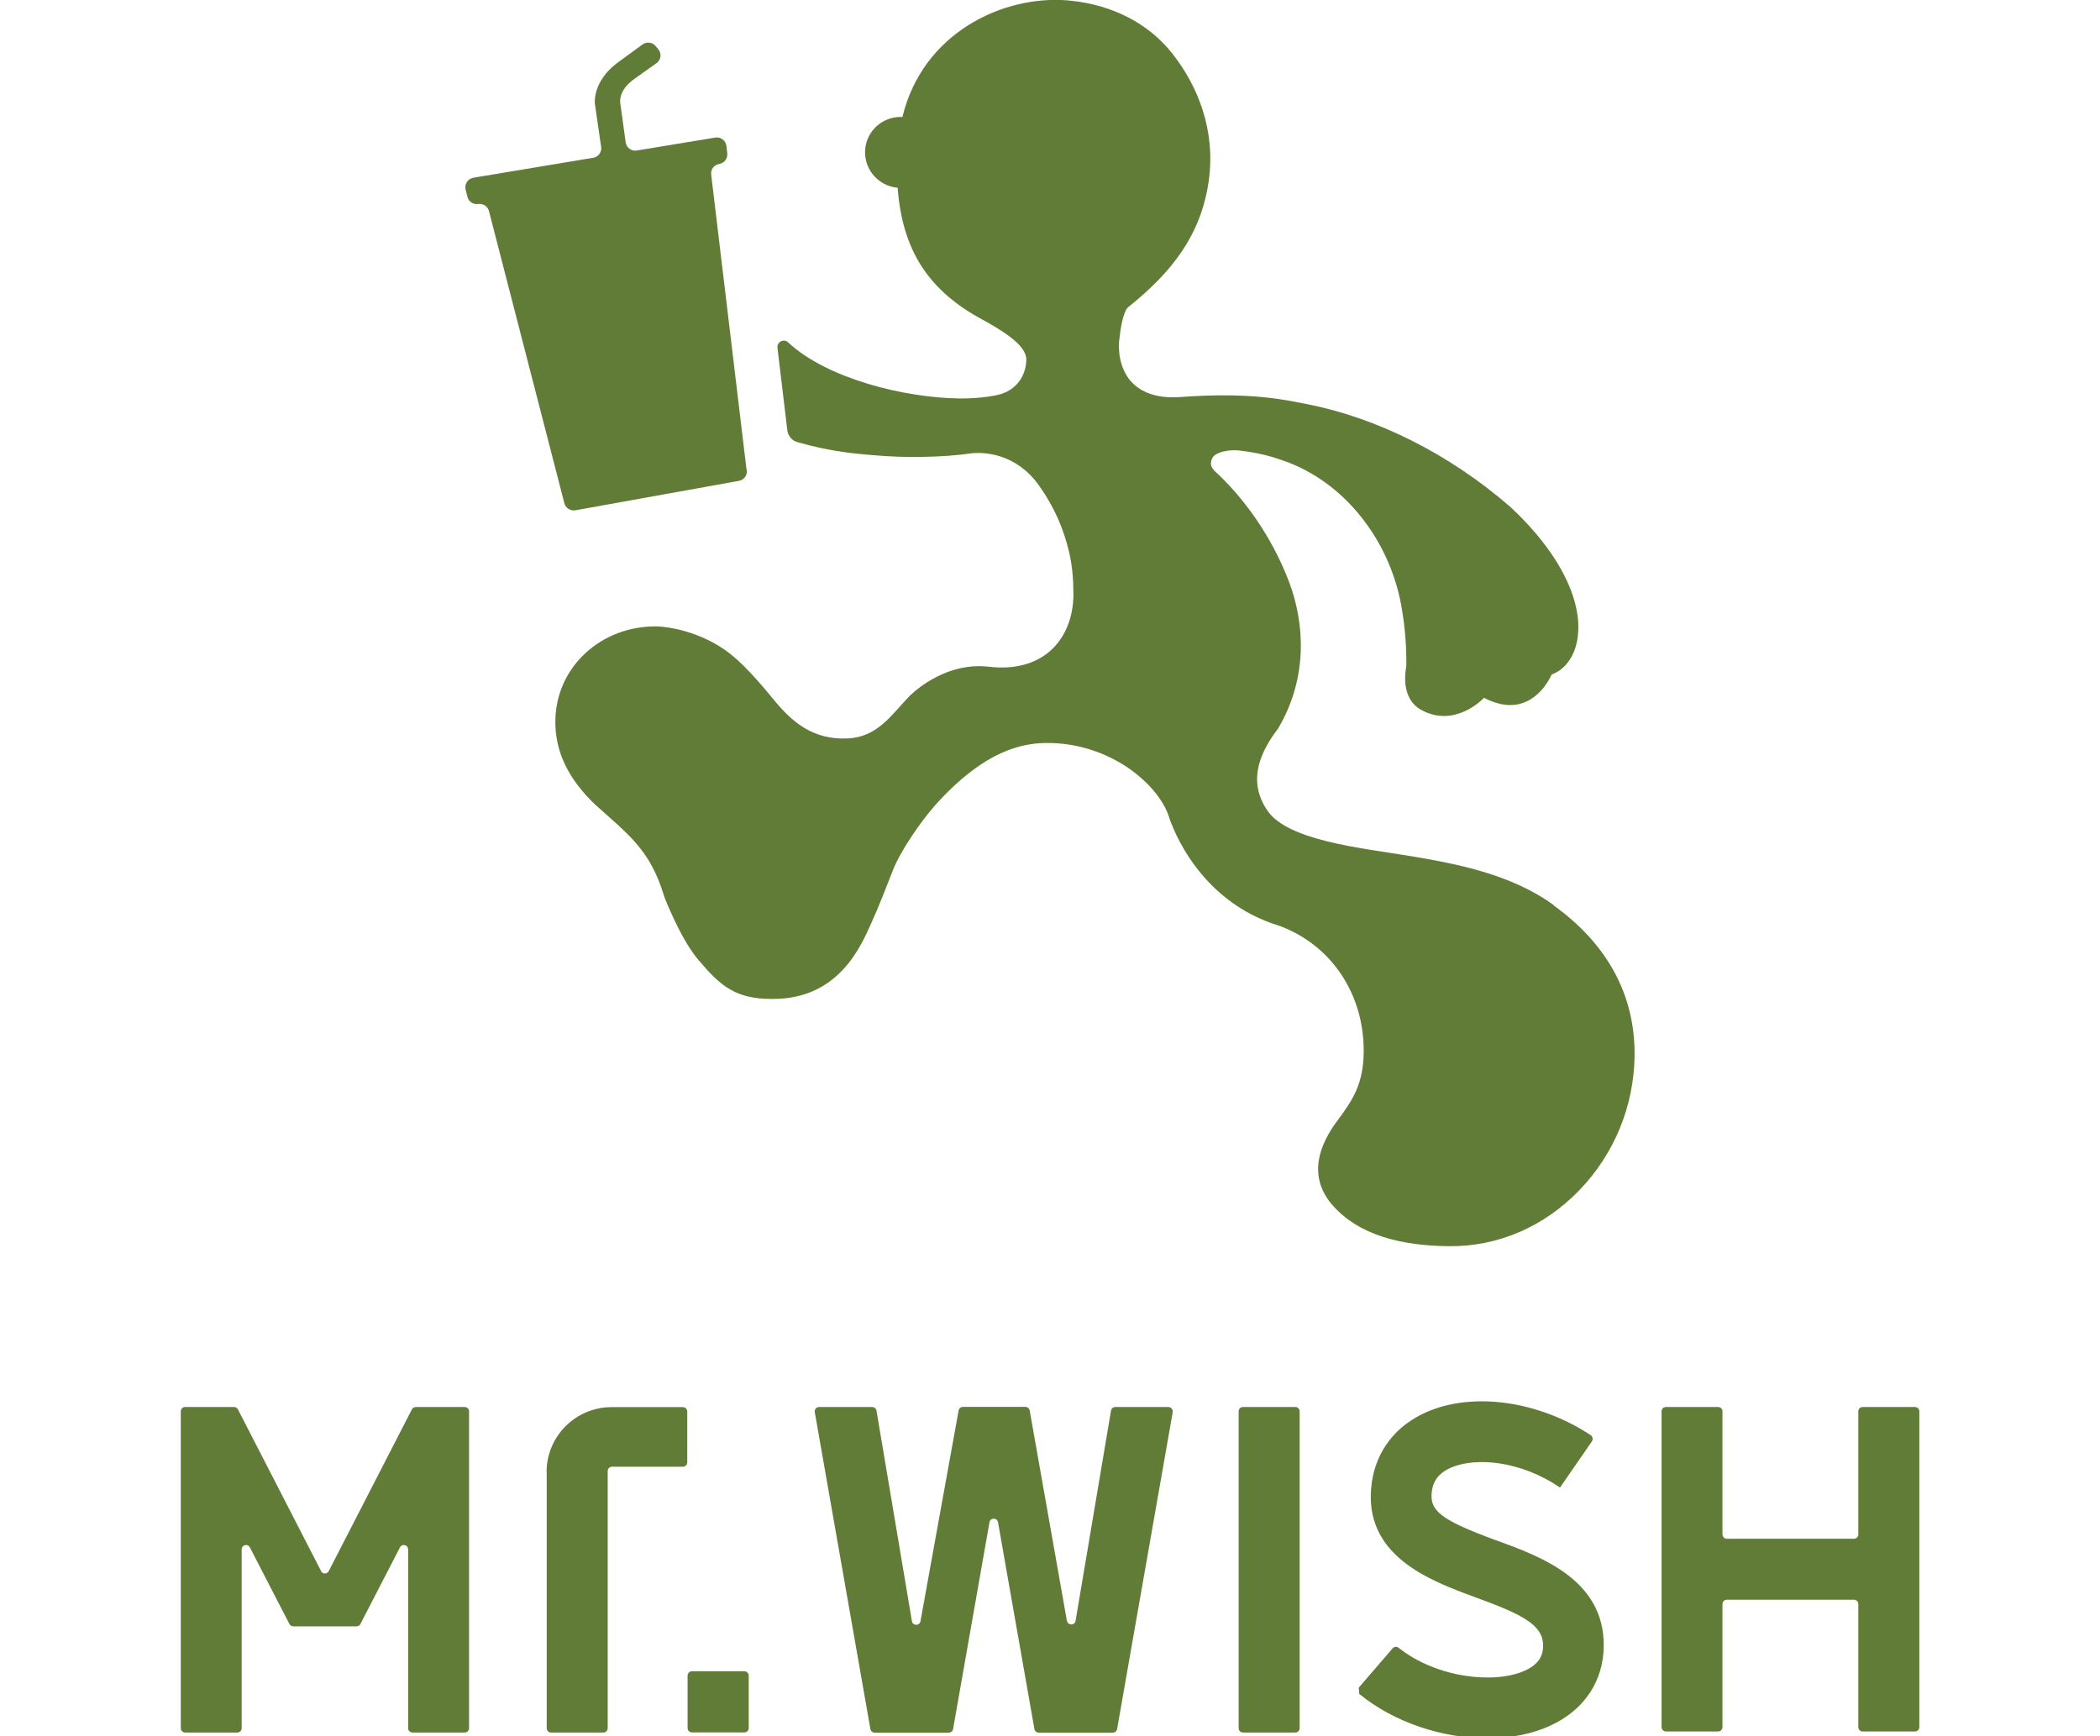 <?xml version="1.0" encoding="UTF-8"?>
<svg id="_圖層_1" data-name="圖層 1" xmlns="http://www.w3.org/2000/svg" viewBox="0 0 179 148">
  <defs>
    <style>
      .cls-1 {
        fill: #617c36;
        fill-rule: evenodd;
      }
    </style>
  </defs>
  <path class="cls-1" d="M27.37,133.94l-7.09-13.79c-.06-.12-.19-.2-.33-.2h-4.17c-.21,0-.37.17-.37.37v27.01c0,.21.17.37.37.37h4.45c.21,0,.37-.17.37-.37v-15.24c0-.39.52-.52.7-.17l3.37,6.53c.06.12.19.2.33.2h5.39c.14,0,.27-.08.33-.2l3.37-6.53c.18-.35.7-.22.7.17v15.24c0,.21.17.37.37.37h4.45c.21,0,.37-.17.37-.37v-27.01c0-.21-.17-.37-.37-.37h-4.17c-.14,0-.27.08-.33.2l-7.09,13.79c-.14.27-.52.27-.66,0h0ZM46.6,125.49v21.84c0,.21.17.37.37.37h4.46c.21,0,.37-.17.37-.37v-21.92c0-.21.17-.37.37-.37h6.04c.21,0,.37-.17.37-.37v-4.34c0-.21-.17-.37-.37-.37h-6.08c-3.06,0-5.54,2.48-5.54,5.54h0ZM105.95,147.7h4.46c.21,0,.37-.17.37-.37v-27.01c0-.21-.17-.37-.37-.37h-4.46c-.21,0-.37.17-.37.37v27.01c0,.21.17.37.37.37h0ZM158.4,120.32v10.49c0,.21-.17.37-.37.37h-10.84c-.21,0-.37-.17-.37-.37v-10.49c0-.21-.17-.37-.37-.37h-4.45c-.21,0-.37.17-.37.37v26.92c0,.21.17.37.37.37h4.45c.21,0,.37-.17.37-.37v-10.49c0-.21.17-.37.37-.37h10.84c.21,0,.37.17.37.37v10.49c0,.21.17.37.37.37h4.46c.21,0,.37-.17.37-.37v-26.92c0-.21-.17-.37-.37-.37h-4.46c-.21,0-.37.17-.37.37h0ZM127.54,131.32c-4.7-1.73-5.73-2.51-5.49-4.2.08-.59.34-1.44,1.63-2,2.07-.91,5.93-.61,9.29,1.7,0,0,0,0,0,0l2.72-3.94c.12-.17.07-.41-.1-.53-4.43-2.92-10.01-3.71-13.99-1.97-2.62,1.15-4.28,3.28-4.67,6.01-.88,6.22,4.96,8.36,8.82,9.78,3.93,1.44,5.78,2.32,5.78,4.11,0,.67-.18,1.52-1.54,2.14-2.56,1.17-7.53.64-10.77-1.94-.16-.13-.38-.11-.51.04l-2.89,3.35c.02.21.03.33.04.54,2.98,2.44,7.1,3.78,10.91,3.78,1.93,0,3.78-.34,5.36-1.07,2.9-1.32,4.56-3.81,4.57-6.83.02-5.61-5.29-7.56-9.17-8.98h0ZM58.98,147.69h4.47c.21,0,.37-.17.37-.37v-4.47c0-.21-.17-.37-.37-.37h-4.47c-.21,0-.37.17-.37.37v4.47c0,.21.17.37.37.37h0ZM90.94,138.18l-3.17-17.93c-.03-.18-.19-.31-.37-.31h-5.32c-.18,0-.34.13-.37.31l-3.25,17.96c-.07.41-.66.41-.73,0l-3.02-17.95c-.03-.18-.19-.31-.37-.31h-4.52c-.23,0-.41.21-.37.44l4.74,27.01c.03.18.19.31.37.31h6.31c.18,0,.34-.13.37-.31l3.1-17.62c.07-.41.66-.41.73,0l3.1,17.62c.03.18.19.31.37.31h6.31c.18,0,.34-.13.37-.31l4.74-27.01c.04-.23-.14-.44-.37-.44h-4.52c-.18,0-.34.13-.37.31l-3.02,17.92c-.07.41-.66.41-.73,0Z"/>
  <path class="cls-1" d="M132.43,77.15c-3.63-2.6-8.08-3.49-12.4-4.2-4.14-.67-10.24-1.31-11.98-3.82-1.88-2.71-.42-5.28.87-6.99.02-.03.04-.05.05-.08,2.56-4.36,2.19-8.97.96-12.31-1.53-4.13-4.1-7.52-6.43-9.63-.01-.02-.26-.27-.28-.54-.02-.22.06-.53.26-.72.46-.41,1.49-.54,2.2-.45,1.58.2,2.6.44,4.13,1.01h0c5.25,2.03,8.87,7.17,9.71,12.66.39,2.33.36,4.35.35,4.7,0,.04,0,.06-.01.1-.07.35-.46,2.61,1.2,3.59,2.88,1.68,5.35-.89,5.37-.92l.05-.06.07.03c1.22.62,2.34.75,3.33.38,1.62-.6,2.35-2.33,2.35-2.35l.02-.04.04-.02c1.07-.4,1.85-1.42,2.13-2.81.65-3.25-1.45-7.52-5.63-11.42h0c-5.28-4.61-11.47-7.64-17.34-8.8l-1.15-.22c-3.57-.7-7.08-.58-9.73-.39h0c-2.78.2-3.99-1-4.47-1.73-.91-1.38-.71-3.03-.7-3.1.24-2.4.71-2.81.77-2.84,3.64-2.91,6.2-6.09,6.86-10.75.61-4.32-.93-8.1-3.09-10.85-2-2.55-5.08-4.16-8.68-4.52-.09-.01-.18-.02-.27-.03-5.58-.44-12.32,2.82-14.05,9.87l-.02.07h-.07c-1.58-.05-2.94,1.14-3.1,2.71-.17,1.65,1.04,3.13,2.69,3.32h.08s0,.08,0,.08c.4,5.12,2.5,8.49,6.81,10.94l.2.11c1.96,1.07,3.95,2.29,3.95,3.51,0,1.15-.65,2.64-2.49,3.04,0,0-1.22.29-3.05.29h-.13c-4.74-.05-11.34-1.71-14.63-4.78-.37-.35-.98-.04-.91.47l.84,7.02c.06.48.39.88.85,1.01,1.33.38,2.65.67,3.97.85.77.11,1.59.19,2.44.26,1.48.13,2.86.18,4.27.15,1.48-.02,2.93-.12,4.27-.32.02,0,.03,0,.04,0,.94-.07,3.64,0,5.6,2.74,1.33,1.87,2.11,3.71,2.58,5.7.25,1.05.36,2.19.37,3.59h0c-.01,1.99-.71,3.7-1.97,4.82-1.28,1.14-3.1,1.61-5.24,1.36-3.94-.46-6.79,2.52-6.81,2.55-1.5,1.56-2.67,3.43-5.19,3.56-3.05.16-4.84-1.48-6.32-3.28-2.12-2.59-3.42-3.85-4.77-4.65-2.62-1.56-5.1-1.62-5.22-1.62h0c-4.74-.05-8.54,3.44-8.64,7.95-.06,2.64,1.05,5.01,3.39,7.24,2.79,2.53,4.69,3.82,5.88,7.82.01.05,1.38,3.61,2.91,5.41,1.89,2.24,3.17,3.34,6.26,3.34,5.83.07,7.69-4.73,8.5-6.49.67-1.48,1.24-2.97,1.83-4.48.65-1.66,2.38-4.16,3.6-5.54,4.29-4.78,7.55-5.32,9.62-5.31,2.25,0,4.49.66,6.4,1.84,1.56.97,3.26,2.58,3.88,4.36,0,0,1.95,6.8,8.9,9.21.22.07.61.19.81.28,4.29,1.71,6.97,5.83,6.92,10.68-.04,2.67-.88,3.98-2.17,5.73-1.73,2.27-2.53,4.85-.57,7.21,2.31,2.71,6.06,3.55,9.99,3.59,4.17.05,8.12-1.65,11.13-4.77,2.99-3.1,4.66-7.18,4.71-11.49.05-5.22-2.39-9.56-6.91-12.8h0ZM63.66,40.09c.05.43-.24.82-.66.9l-.49.09-13,2.34-.46.08c-.43.08-.84-.19-.95-.61l-.07-.28-6.35-24.61c-.11-.41-.5-.67-.92-.61-.42.06-.82-.2-.92-.62l-.15-.6c-.12-.47.19-.94.67-1.02l10.2-1.7c.44-.07.75-.49.68-.93l-.51-3.51c-.14-.77.15-2.44,2.08-3.79l1.96-1.43c.35-.25.83-.2,1.11.13l.22.26c.32.37.25.93-.15,1.21l-1.87,1.33c-1.19.85-1.22,1.67-1.22,1.9,0,.04,0,.06,0,.1l.47,3.41c.06.46.49.78.95.7l6.68-1.1c.47-.08.9.25.96.72l.07.62c.05.44-.25.84-.69.91-.44.07-.74.47-.68.91l2.98,24.88.04.32Z"/>
</svg>